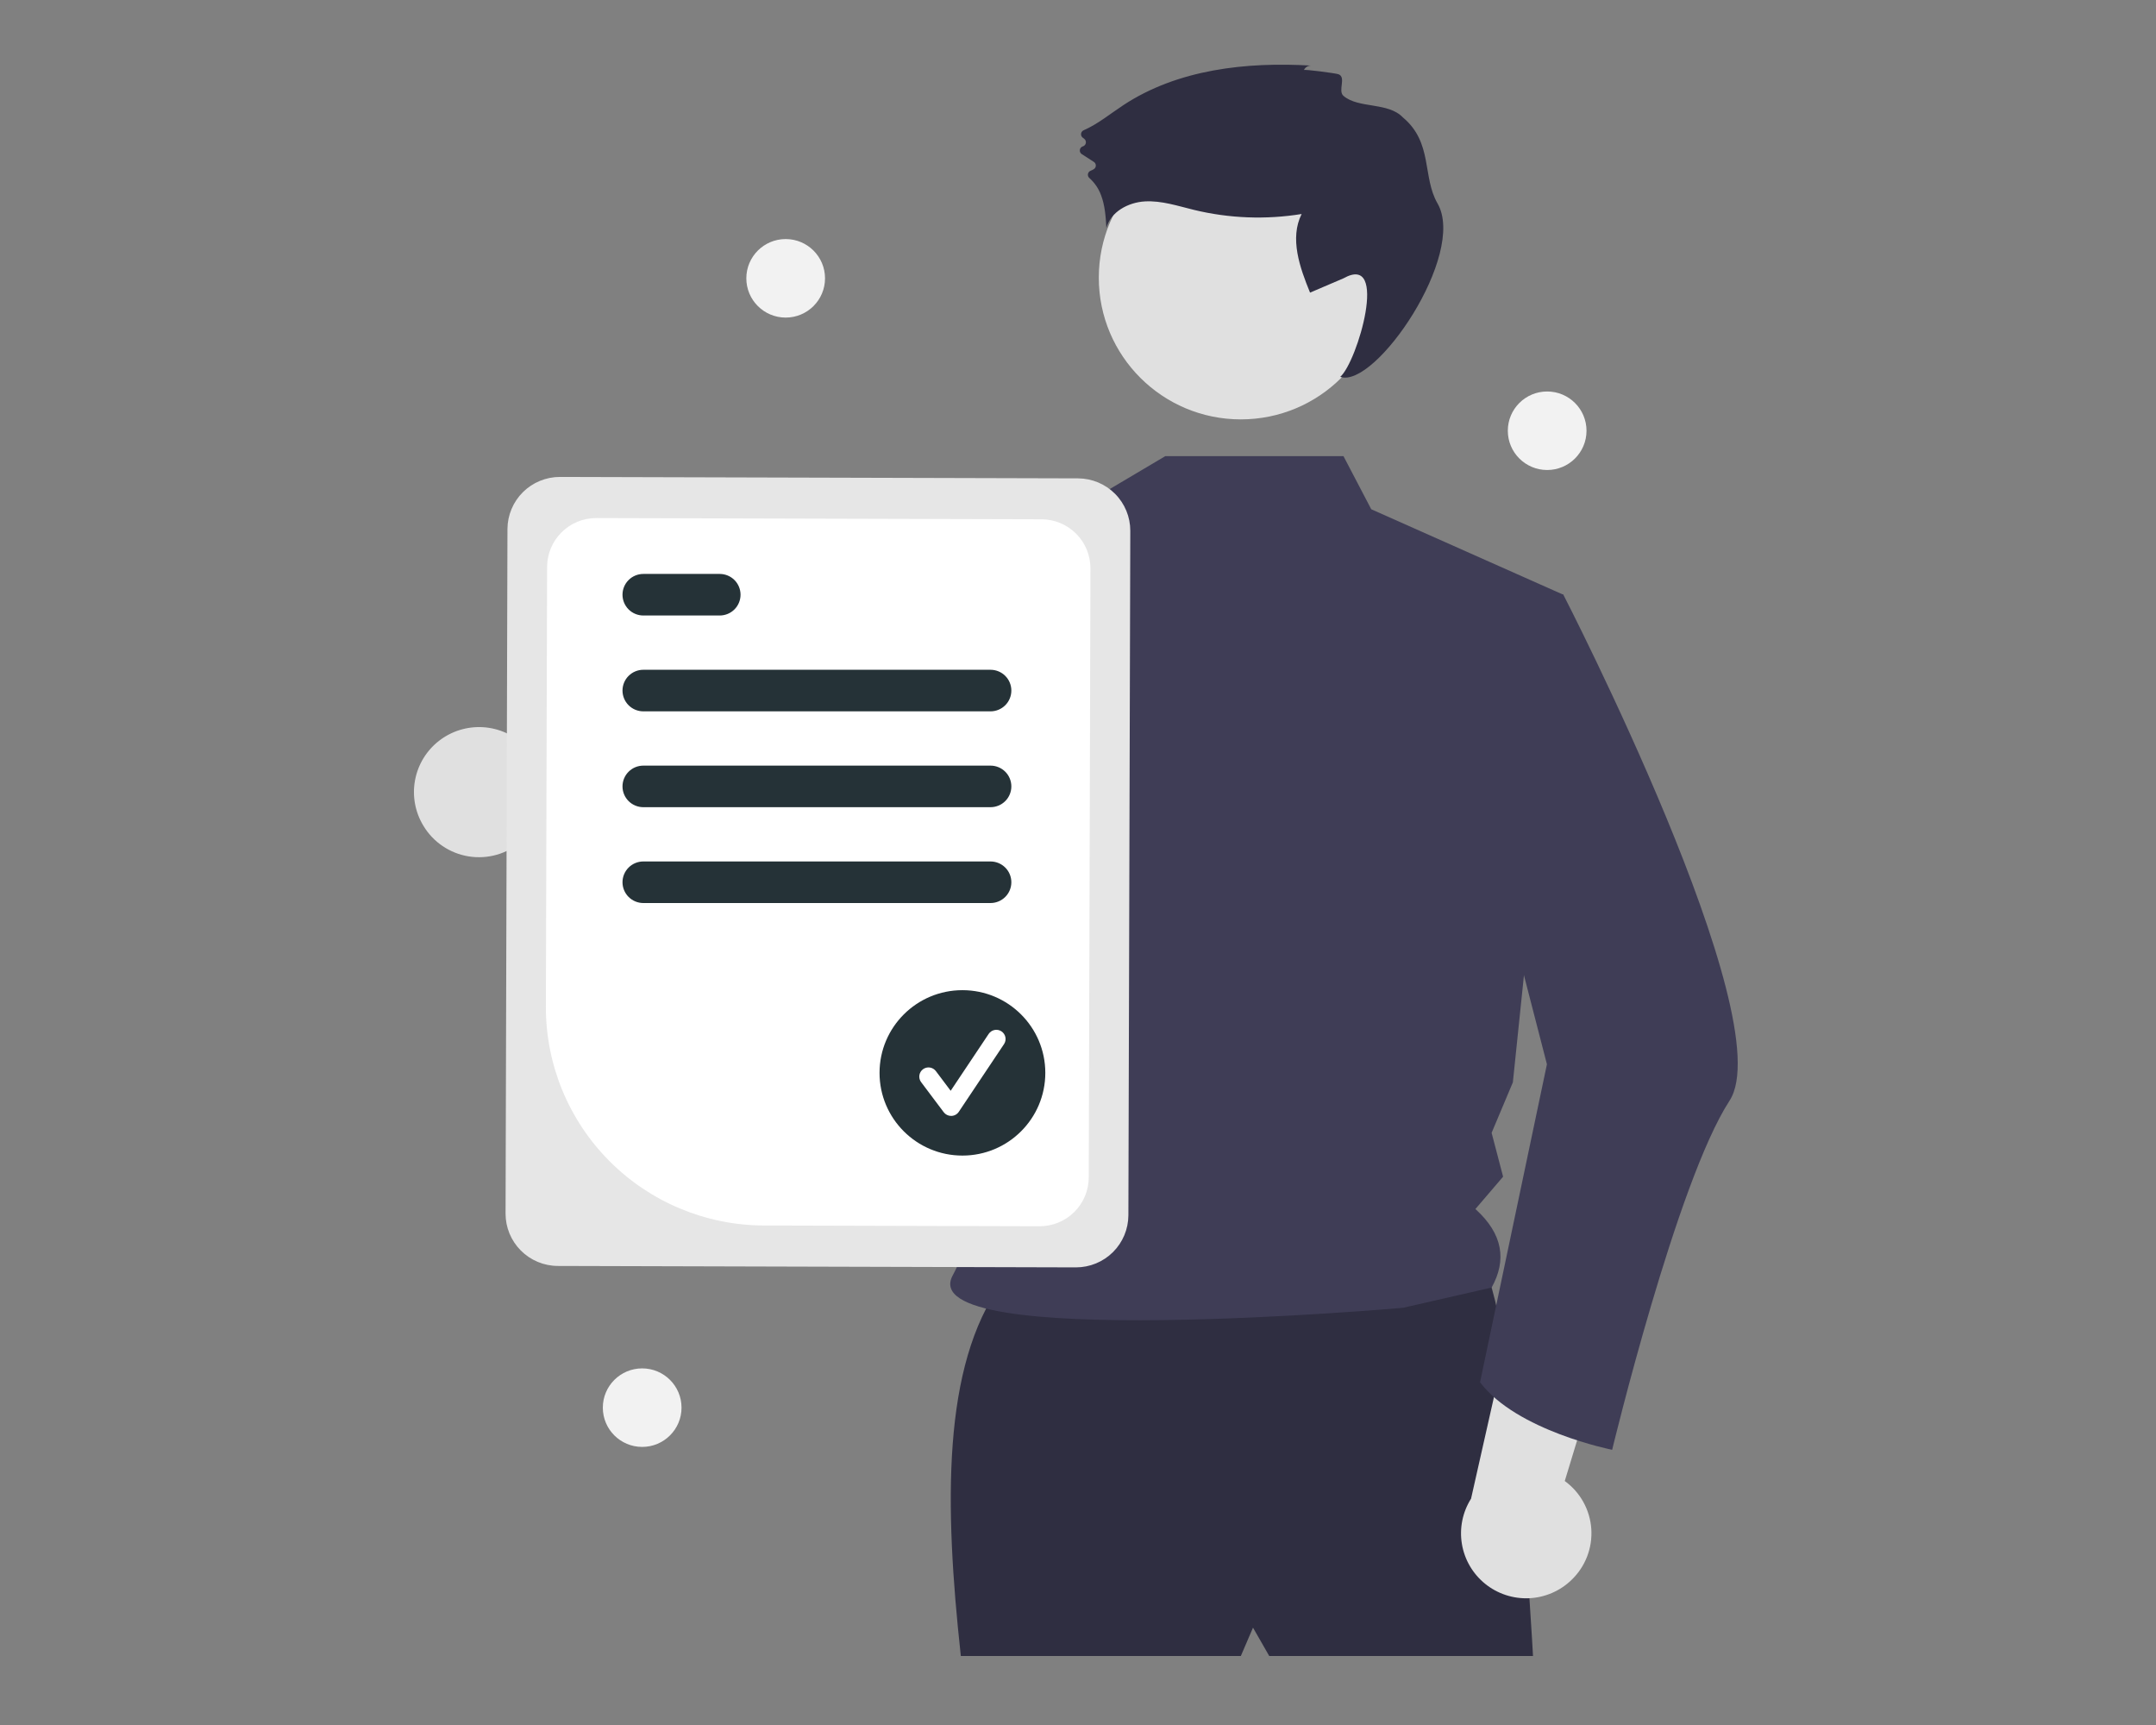 <svg width="500" height="400" viewBox="0 0 500 400" fill="none" xmlns="http://www.w3.org/2000/svg">
<rect x="0" y="0" width="500" height="400" fill="#808080" stroke="none"/>
<g clip-path="url(#clip0_256_1690)">
<path d="M98.195 191.488C99.323 193.367 100.85 194.977 102.669 196.204C104.488 197.431 106.555 198.245 108.723 198.589C110.892 198.932 113.11 198.798 115.22 198.194C117.331 197.59 119.283 196.532 120.94 195.094L167.24 221.587L165.514 193.969L121.812 173.044C119.206 170.428 115.729 168.857 112.039 168.627C108.349 168.398 104.703 169.527 101.792 171.8C98.881 174.074 96.907 177.333 96.244 180.962C95.581 184.59 96.275 188.336 98.195 191.488Z" fill="#E0E0E0"/>
<path d="M232.238 297.62C218.504 316.798 218.995 348.883 222.827 384H287.762L290.585 377.427L294.35 384H355.521C355.521 384 350.815 294.803 342.346 291.986C333.876 289.169 232.238 297.62 232.238 297.62Z" fill="#2F2E41"/>
<path d="M287.762 97.248C305.954 97.248 320.701 82.535 320.701 64.385C320.701 46.236 305.954 31.523 287.762 31.523C269.571 31.523 254.824 46.236 254.824 64.385C254.824 82.535 269.571 97.248 287.762 97.248Z" fill="#E0E0E0"/>
<path d="M311.568 105.774L318.01 118.091L362.562 137.906L350.851 250.975L345.922 262.684L348.585 272.852L342.164 280.356C348.609 286.174 349.428 292.265 345.922 298.564L325.406 303.253C325.406 303.253 211.331 313.374 220.944 295.742C231.449 276.477 234.124 219.582 210.934 189.178C191.247 163.366 206.362 129.873 206.362 129.873L253.061 115.949L270.237 105.774L311.568 105.774Z" fill="#3F3D56"/>
<path d="M302.385 16.248C302.54 15.921 302.789 15.648 303.1 15.464C303.412 15.279 303.771 15.192 304.133 15.213C289.053 14.313 273.17 16.066 260.554 24.357C257.498 26.366 254.616 28.762 251.29 30.219C251.133 30.289 250.997 30.399 250.895 30.537C250.793 30.675 250.729 30.838 250.708 31.008C250.688 31.178 250.712 31.351 250.778 31.51C250.844 31.668 250.951 31.807 251.086 31.912L251.452 32.198C251.596 32.311 251.706 32.461 251.771 32.632C251.835 32.803 251.852 32.988 251.818 33.168C251.785 33.348 251.702 33.515 251.58 33.651C251.458 33.787 251.301 33.887 251.126 33.941C250.943 33.996 250.78 34.102 250.656 34.247C250.532 34.392 250.452 34.569 250.426 34.758C250.399 34.947 250.427 35.139 250.507 35.312C250.586 35.485 250.714 35.632 250.874 35.736L253.673 37.541C253.814 37.63 253.931 37.753 254.011 37.899C254.092 38.045 254.135 38.209 254.136 38.375C254.137 38.542 254.096 38.706 254.017 38.853C253.937 38.999 253.823 39.124 253.683 39.215C253.445 39.361 253.196 39.487 252.938 39.591C252.777 39.651 252.635 39.752 252.525 39.883C252.414 40.014 252.339 40.172 252.307 40.34C252.276 40.508 252.288 40.682 252.343 40.844C252.398 41.006 252.494 41.152 252.621 41.266C253.834 42.343 254.764 43.699 255.33 45.217C256.263 47.637 256.431 50.273 256.588 52.862C257.553 49.127 261.638 46.928 265.497 46.705C269.357 46.481 273.121 47.752 276.876 48.665C285.057 50.648 293.553 50.974 301.862 49.624C299.04 55.273 301.421 62.011 303.816 67.853L311.568 64.538C322.215 58.542 314.799 83.907 310.818 87.389C318.946 90.2 340.219 58.999 333.375 47.163C329.815 41.007 332.342 33.066 325.344 27.227C321.913 23.624 315.065 25.225 311.568 22.231C310.192 21.053 312.29 17.9 310.398 17.213C309.77 16.985 302.489 16.018 302.385 16.248Z" fill="#2F2E41"/>
<path d="M246.593 119.13C240.548 145.901 225.047 208.408 209.319 221.48C208.322 222.42 207.126 223.124 205.819 223.542C150.538 236.978 132.824 202.705 132.824 202.705C132.824 202.705 147.639 195.502 148.015 181.423L177.891 190.671L203.935 132.197L207.768 128.63L207.789 128.609L246.593 119.13Z" fill="#3F3D56"/>
<path d="M364.463 366.348C366.046 364.829 367.276 362.983 368.066 360.94C368.857 358.896 369.189 356.704 369.038 354.518C368.888 352.333 368.259 350.207 367.196 348.29C366.133 346.373 364.662 344.712 362.885 343.424L378.383 292.467L351.792 300.337L341.152 347.52C339.181 350.64 338.425 354.374 339.029 358.013C339.632 361.651 341.552 364.943 344.426 367.264C347.299 369.584 350.926 370.773 354.619 370.604C358.312 370.435 361.814 368.921 364.463 366.348Z" fill="#E0E0E0"/>
<path d="M350.279 135.055L362.562 137.905C362.562 137.905 413.332 236.458 401.098 255.236C388.864 274.014 373.876 336.185 373.876 336.185C373.876 336.185 351.708 331.788 343.238 320.521L358.749 246.786L342.75 184.817L350.279 135.055Z" fill="#3F3D56"/>
<path d="M117.245 281.402L117.686 122.677C117.699 119.465 118.988 116.388 121.271 114.123C123.555 111.858 126.645 110.588 129.865 110.594L250.015 110.926C253.235 110.939 256.319 112.225 258.589 114.503C260.86 116.781 262.132 119.864 262.127 123.077L261.686 281.802C261.673 285.014 260.384 288.091 258.101 290.356C255.818 292.621 252.727 293.891 249.507 293.885L129.357 293.553C126.137 293.541 123.053 292.254 120.783 289.976C118.512 287.698 117.24 284.615 117.245 281.402Z" fill="#E6E6E6"/>
<path d="M126.595 233.486L126.878 131.443C126.89 128.435 128.098 125.553 130.236 123.432C132.374 121.31 135.269 120.121 138.284 120.126L241.543 120.412C244.559 120.424 247.447 121.628 249.573 123.762C251.7 125.895 252.892 128.783 252.887 131.792L252.494 273.035C252.482 276.044 251.275 278.925 249.136 281.047C246.998 283.168 244.103 284.357 241.088 284.352L177.121 284.175C163.688 284.123 150.825 278.757 141.352 269.254C131.88 259.751 126.573 246.888 126.595 233.486Z" fill="white"/>
<path d="M229.712 164.95H149.196C147.915 164.95 146.686 164.442 145.78 163.538C144.874 162.634 144.365 161.408 144.365 160.13C144.365 158.852 144.874 157.626 145.78 156.722C146.686 155.818 147.915 155.31 149.196 155.31H229.712C230.993 155.31 232.222 155.818 233.128 156.722C234.034 157.626 234.543 158.852 234.543 160.13C234.543 161.408 234.034 162.634 233.128 163.538C232.222 164.442 230.993 164.95 229.712 164.95Z" fill="#253237"/>
<path d="M166.91 142.725H149.196C147.915 142.725 146.686 142.218 145.78 141.314C144.874 140.41 144.365 139.184 144.365 137.906C144.365 136.627 144.874 135.401 145.78 134.498C146.686 133.594 147.915 133.086 149.196 133.086H166.91C168.191 133.086 169.42 133.594 170.326 134.498C171.232 135.401 171.74 136.627 171.74 137.906C171.74 139.184 171.232 140.41 170.326 141.314C169.42 142.218 168.191 142.725 166.91 142.725Z" fill="#253237"/>
<path d="M229.712 187.174H149.196C147.915 187.174 146.686 186.666 145.78 185.763C144.874 184.859 144.365 183.633 144.365 182.354C144.365 181.076 144.874 179.85 145.78 178.946C146.686 178.042 147.915 177.535 149.196 177.535H229.712C230.993 177.535 232.222 178.042 233.128 178.946C234.034 179.85 234.543 181.076 234.543 182.354C234.543 183.633 234.034 184.859 233.128 185.763C232.222 186.666 230.993 187.174 229.712 187.174Z" fill="#253237"/>
<path d="M229.712 209.399H149.196C147.915 209.399 146.686 208.891 145.78 207.987C144.874 207.083 144.365 205.857 144.365 204.579C144.365 203.301 144.874 202.075 145.78 201.171C146.686 200.267 147.915 199.759 149.196 199.759H229.712C230.993 199.759 232.222 200.267 233.128 201.171C234.034 202.075 234.543 203.301 234.543 204.579C234.543 205.857 234.034 207.083 233.128 207.987C232.222 208.891 230.993 209.399 229.712 209.399Z" fill="#253237"/>
<path d="M223.197 267.959C233.813 267.959 242.419 259.373 242.419 248.781C242.419 238.19 233.813 229.604 223.197 229.604C212.581 229.604 203.975 238.19 203.975 248.781C203.975 259.373 212.581 267.959 223.197 267.959Z" fill="#253237"/>
<path d="M220.574 258.763C220.242 258.763 219.915 258.686 219.618 258.537C219.321 258.389 219.063 258.174 218.864 257.909L213.62 250.933C213.451 250.709 213.328 250.454 213.258 250.182C213.188 249.911 213.172 249.628 213.212 249.351C213.251 249.073 213.345 248.806 213.488 248.565C213.632 248.323 213.821 248.113 214.046 247.944C214.271 247.776 214.526 247.654 214.799 247.584C215.071 247.515 215.354 247.5 215.632 247.539C215.911 247.579 216.178 247.673 216.42 247.817C216.661 247.96 216.872 248.149 217.041 248.373L220.472 252.937L229.283 239.75C229.439 239.516 229.639 239.315 229.872 239.158C230.106 239.001 230.368 238.892 230.644 238.837C230.919 238.781 231.204 238.78 231.48 238.835C231.756 238.889 232.018 238.997 232.252 239.153C232.486 239.308 232.687 239.509 232.844 239.742C233 239.975 233.109 240.237 233.164 240.513C233.218 240.788 233.218 241.071 233.163 241.347C233.108 241.622 232.998 241.884 232.842 242.117L222.353 257.813C222.164 258.097 221.909 258.331 221.609 258.496C221.31 258.661 220.975 258.752 220.634 258.762C220.614 258.762 220.594 258.763 220.574 258.763Z" fill="white"/>
<path d="M182.207 73.642C187.247 73.642 191.332 69.566 191.332 64.538C191.332 59.51 187.247 55.434 182.207 55.434C177.167 55.434 173.082 59.51 173.082 64.538C173.082 69.566 177.167 73.642 182.207 73.642Z" fill="#F2F2F2"/>
<path d="M148.928 335.516C153.967 335.516 158.053 331.44 158.053 326.412C158.053 321.384 153.967 317.308 148.928 317.308C143.888 317.308 139.803 321.384 139.803 326.412C139.803 331.44 143.888 335.516 148.928 335.516Z" fill="#F2F2F2"/>
<path d="M358.805 108.987C363.844 108.987 367.93 104.911 367.93 99.883C367.93 94.855 363.844 90.779 358.805 90.779C353.765 90.779 349.68 94.855 349.68 99.883C349.68 104.911 353.765 108.987 358.805 108.987Z" fill="#F2F2F2"/>
</g>
<defs>
<clipPath id="clip0_256_1690">
<rect width="307" height="369" fill="white" transform="translate(96 15)"/>
</clipPath>
</defs>
</svg>
